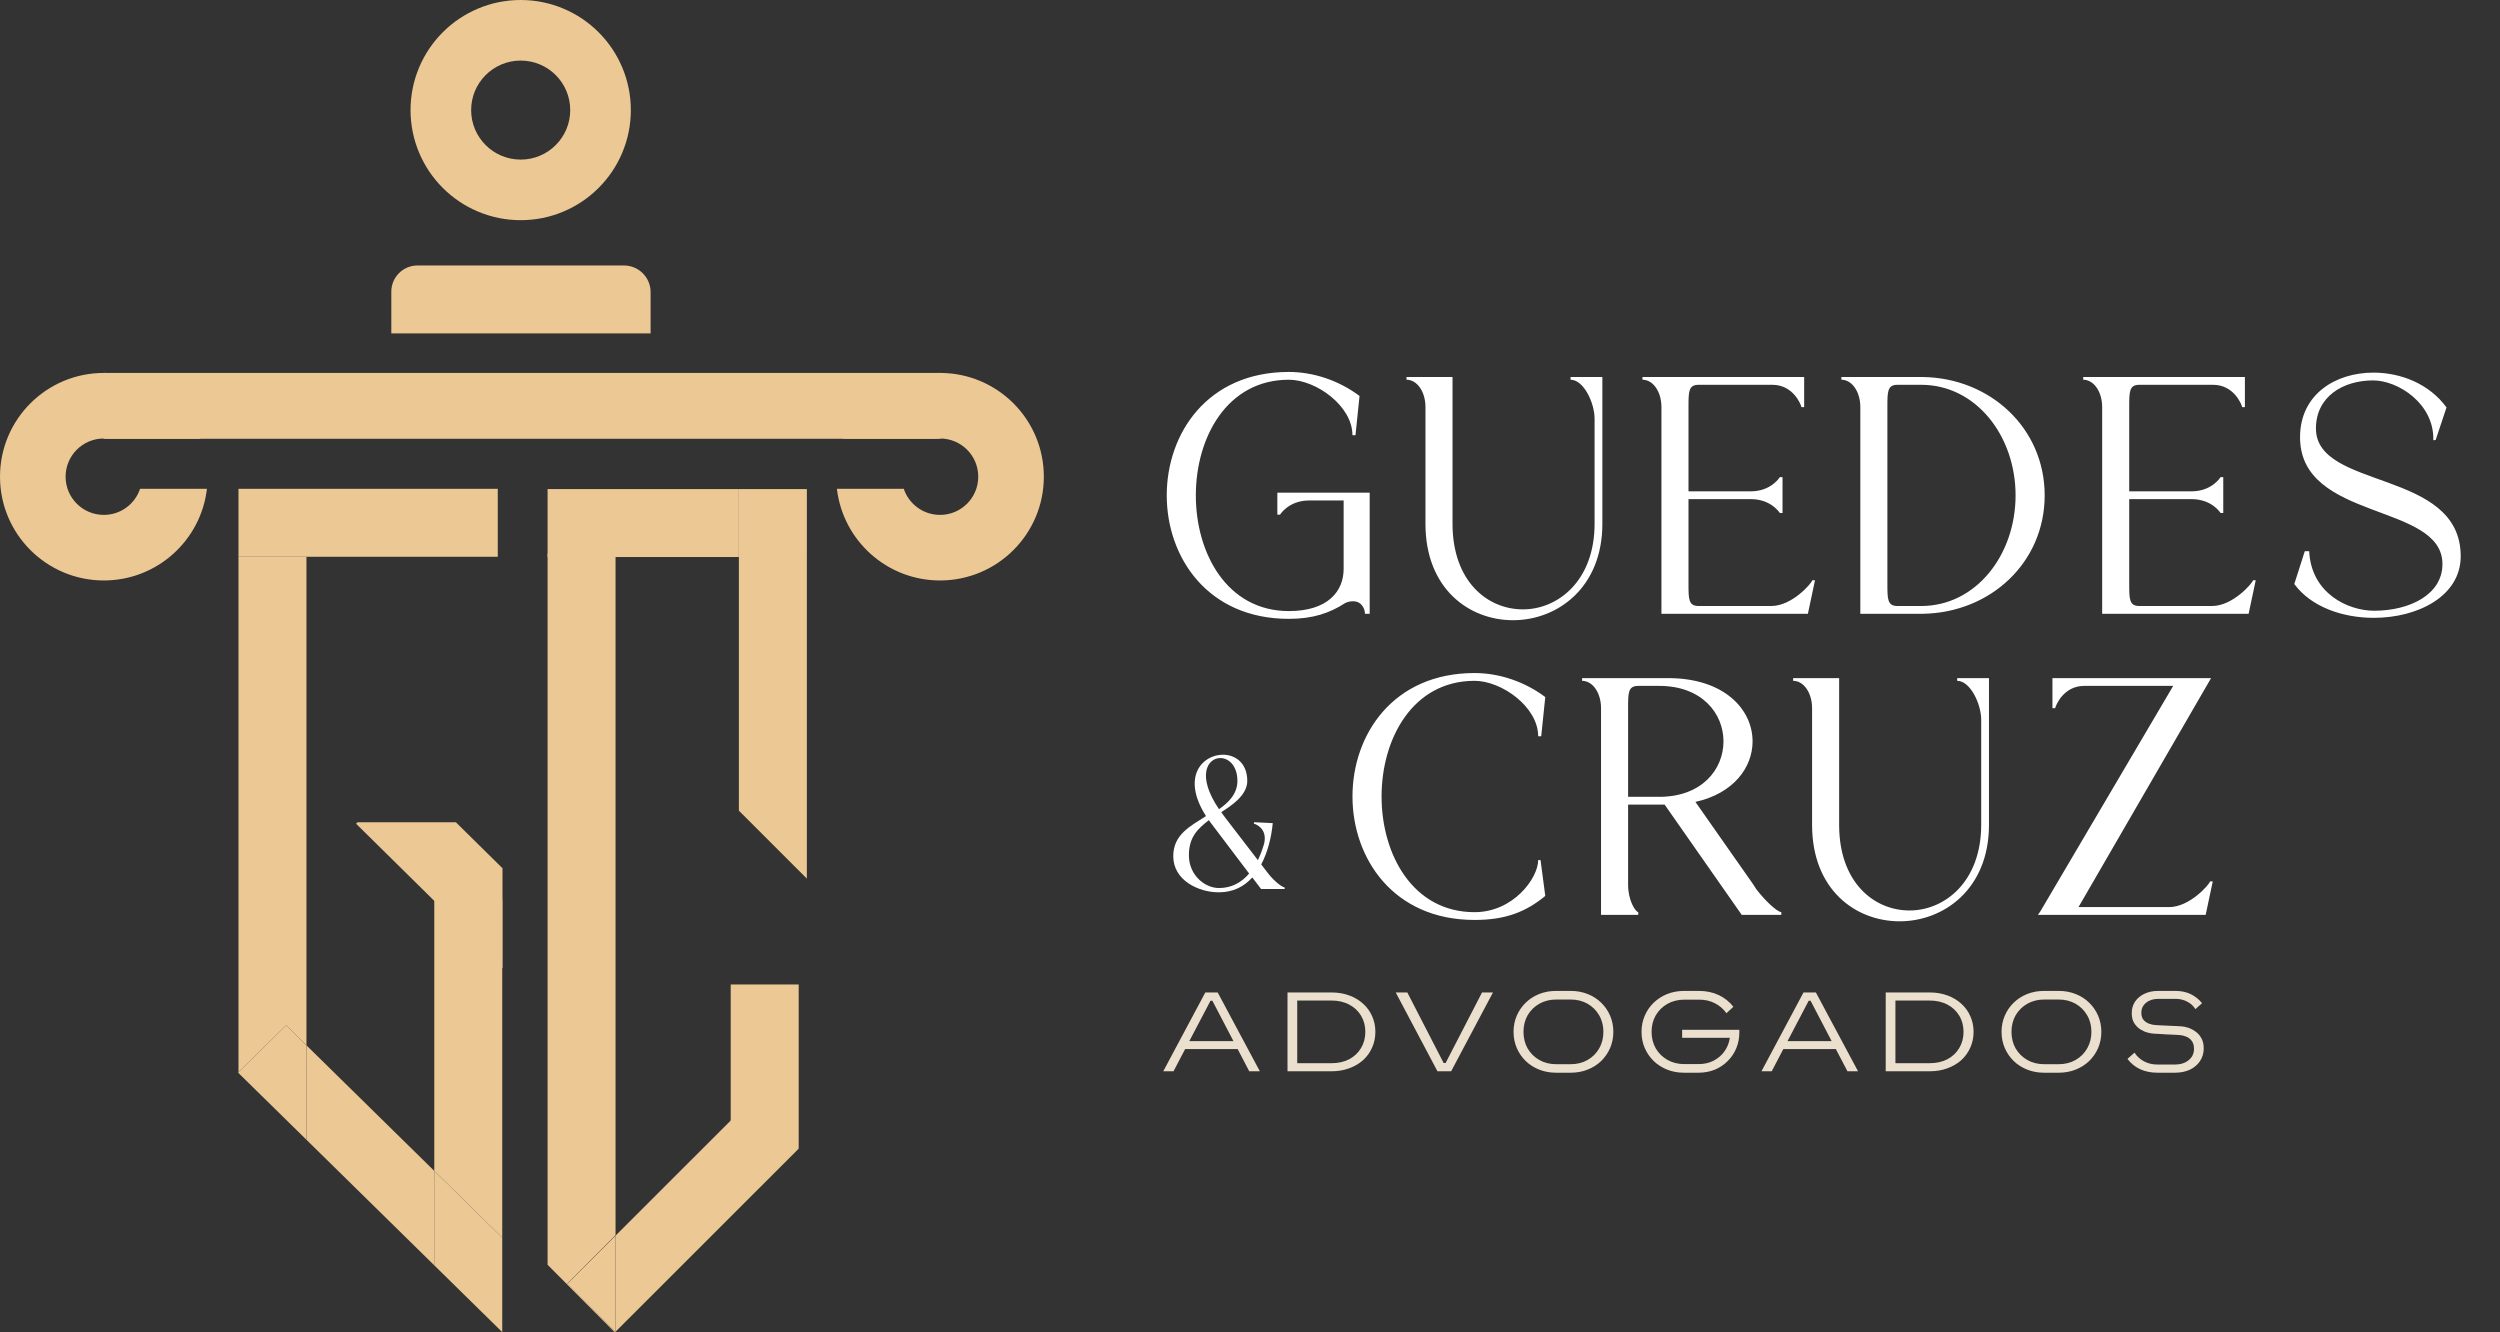 <?xml version="1.0" encoding="UTF-8"?>
<svg xmlns="http://www.w3.org/2000/svg" width="274" height="146" viewBox="0 0 274 146" fill="none">
  <rect x="0" y="0" width="274" height="146" fill="#333333" stroke="none"/>
  <path d="M139.997 53.999H150.117V67.27H149.599C149.599 66.714 149.228 65.899 148.301 65.899C148.042 65.899 147.782 65.936 147.448 66.084C145.743 67.196 143.89 67.826 141.258 67.826C132.324 67.826 127.875 61.042 127.875 54.296C127.875 47.512 132.324 40.765 141.258 40.765C144.001 40.765 146.781 41.729 149.005 43.397L148.561 47.697H148.227C148.227 44.472 144.223 41.618 141.258 41.618C134.474 41.618 131.063 47.957 131.063 54.296C131.063 60.635 134.474 66.974 141.258 66.974C145.521 66.974 147.263 64.824 147.263 62.34V54.852H143.482C141.221 54.852 140.294 56.409 140.294 56.409H139.997V53.999ZM156.231 57.41V44.62C156.231 42.915 155.304 41.618 154.155 41.618V41.321H159.197V57.41C159.197 63.712 163.015 66.788 166.907 66.788C170.8 66.788 174.766 63.6 174.766 57.41V45.881C174.766 44.176 173.58 41.618 172.134 41.618V41.321H175.619V57.41C175.619 64.416 170.688 67.975 165.832 67.975C161.013 67.975 156.231 64.527 156.231 57.41ZM182.093 67.27V44.62C182.093 42.915 181.167 41.618 180.017 41.618V41.321H197.737V44.62H197.44C197.366 44.287 196.514 42.174 194.252 42.174H186.171C185.059 42.174 185.059 42.915 185.059 44.62V53.851H191.88C194.141 53.851 195.068 52.294 195.068 52.294H195.364V56.223H195.068C195.068 56.223 194.141 54.703 191.88 54.703H185.059V63.971C185.059 65.676 185.059 66.418 186.171 66.418H194.141C196.402 66.418 198.552 63.934 198.627 63.6H198.923L198.145 67.27H182.093ZM201.816 41.618V41.321H210.75C218.127 41.432 224.096 46.919 224.096 54.296C224.096 61.673 218.127 67.159 210.75 67.27H203.892V44.62C203.892 42.915 202.966 41.618 201.816 41.618ZM210.565 42.174H207.97C206.858 42.174 206.858 42.915 206.858 44.62V63.971C206.858 65.676 206.858 66.418 207.97 66.418H210.565C216.57 66.418 220.907 60.82 220.907 54.296C220.907 47.771 216.57 42.174 210.565 42.174ZM230.397 67.27V44.62C230.397 42.915 229.471 41.618 228.321 41.618V41.321H246.041V44.62H245.744C245.67 44.287 244.818 42.174 242.556 42.174H234.475C233.363 42.174 233.363 42.915 233.363 44.62V53.851H240.184C242.445 53.851 243.372 52.294 243.372 52.294H243.669V56.223H243.372C243.372 56.223 242.445 54.703 240.184 54.703H233.363V63.971C233.363 65.676 233.363 66.418 234.475 66.418H242.445C244.706 66.418 246.857 63.934 246.931 63.6H247.227L246.449 67.27H230.397ZM266.691 48.253C266.802 44.213 262.798 41.692 260.092 41.692C256.793 41.692 253.827 43.471 253.827 46.956C253.827 53.74 269.693 51.367 269.693 60.968C269.693 65.343 264.986 67.715 260.166 67.715C256.756 67.715 253.308 66.529 251.455 64.008L252.604 60.412H253.086C253.308 65.046 257.349 66.937 260.204 66.937C264.059 66.937 267.692 65.194 267.692 61.821C267.692 55.074 252.085 57.15 252.085 47.92C252.085 43.212 255.978 40.839 260.129 40.839C263.169 40.839 266.283 42.1 268.137 44.657L266.95 48.216L266.691 48.253ZM161.614 100.826C152.681 100.826 148.232 94.043 148.232 87.296C148.232 80.512 152.681 73.765 161.614 73.765C164.358 73.765 167.138 74.729 169.362 76.397L168.917 80.697H168.584C168.584 77.472 164.58 74.618 161.614 74.618C154.831 74.618 151.42 80.957 151.42 87.296C151.42 93.635 154.831 99.974 161.614 99.974C165.877 99.974 168.584 96.23 168.584 94.265H168.843L169.362 98.194C167.249 99.937 165.025 100.826 161.614 100.826ZM175.474 100.27V77.62C175.474 75.915 174.548 74.618 173.398 74.618V74.321H182.814C189.005 74.321 192.082 77.769 192.082 81.253C192.082 84.108 190.006 86.962 185.817 87.889L192.156 96.934L192.489 97.453C193.453 98.713 194.714 99.9 195.233 99.974V100.27H190.895L182.443 88.185H178.44V96.971C178.44 98.676 179.218 99.9 179.552 99.974V100.27H175.474ZM181.85 75.174H179.552C178.44 75.174 178.44 75.915 178.44 77.62V87.333H181.85C186.558 87.333 188.894 84.293 188.894 81.253C188.894 78.214 186.558 75.174 181.85 75.174ZM198.604 90.41V77.62C198.604 75.915 197.677 74.618 196.528 74.618V74.321H201.57V90.41C201.57 96.712 205.388 99.788 209.28 99.788C213.173 99.788 217.139 96.6 217.139 90.41V78.881C217.139 77.176 215.953 74.618 214.507 74.618V74.321H217.992V90.41C217.992 97.416 213.061 100.975 208.205 100.975C203.386 100.975 198.604 97.527 198.604 90.41ZM242.334 74.321L227.803 99.418H237.737C239.999 99.418 242.149 96.934 242.223 96.6H242.519L241.741 100.27H223.354L223.614 99.9L238.182 75.174H228.433C226.171 75.174 225.319 77.287 225.245 77.62H224.948V74.321H242.334Z" fill="white"></path>
  <path d="M140.798 97.431H138.21L137.252 96.168C136.355 97.166 135.153 97.798 133.583 97.798C131.341 97.798 128.59 96.473 128.59 93.844C128.59 91.459 130.445 90.563 132.177 89.442C129.426 85.121 131.81 82.716 134.032 82.716C135.397 82.716 136.702 83.633 136.702 85.59C136.702 87.2 134.888 88.341 133.848 89.014L134.154 89.442L137.863 94.272C138.149 93.681 138.373 93.07 138.556 92.438C138.923 90.787 137.619 90.318 137.435 90.277V90.114L139.494 90.216C139.351 91.724 138.964 93.355 138.23 94.741L138.964 95.699C139.698 96.636 140.513 97.227 140.798 97.268V97.431ZM136.905 95.74L132.788 90.298L132.483 89.89C131.301 90.828 130.302 91.704 130.302 93.742C130.302 95.903 132.034 97.329 133.604 97.329C135.01 97.329 136.09 96.697 136.905 95.74ZM133.604 88.688C134.5 88.056 135.621 87.098 135.621 85.59C135.621 83.918 134.664 83.083 133.746 83.083C132.36 83.083 131.097 84.999 133.604 88.688Z" fill="white"></path>
  <path d="M132.103 108.773H133.458L138.079 117.412H136.918L135.647 114.98H129.889L128.618 117.412H127.493L132.103 108.773ZM135.188 114.109L132.877 109.681H132.671L130.348 114.109H135.188ZM141.111 108.773H145.914C146.632 108.773 147.285 108.882 147.874 109.1C148.471 109.318 148.983 109.624 149.41 110.02C149.838 110.407 150.164 110.862 150.39 111.387C150.624 111.911 150.741 112.48 150.741 113.093C150.741 113.706 150.624 114.274 150.39 114.798C150.164 115.323 149.838 115.782 149.41 116.178C148.983 116.565 148.471 116.867 147.874 117.085C147.285 117.303 146.632 117.412 145.914 117.412H141.111V108.773ZM145.902 116.528C146.66 116.528 147.317 116.383 147.874 116.093C148.43 115.795 148.862 115.387 149.168 114.871C149.483 114.347 149.64 113.754 149.64 113.093C149.64 112.423 149.483 111.83 149.168 111.314C148.862 110.798 148.43 110.395 147.874 110.104C147.317 109.806 146.66 109.657 145.902 109.657H142.176V116.528H145.902ZM152.971 108.773H154.242L158.222 116.504H158.44L162.432 108.773H163.63L159.045 117.412H157.545L152.971 108.773ZM166.236 111.326C166.47 110.778 166.796 110.302 167.216 109.899C167.635 109.487 168.127 109.169 168.692 108.943C169.264 108.717 169.885 108.604 170.555 108.604H172.152C172.821 108.604 173.438 108.717 174.003 108.943C174.575 109.169 175.071 109.487 175.491 109.899C175.91 110.302 176.237 110.778 176.471 111.326C176.705 111.867 176.822 112.455 176.822 113.093C176.822 113.722 176.705 114.31 176.471 114.859C176.237 115.399 175.91 115.875 175.491 116.287C175.071 116.69 174.575 117.004 174.003 117.23C173.438 117.456 172.821 117.569 172.152 117.569H170.555C169.885 117.569 169.264 117.456 168.692 117.23C168.127 117.004 167.635 116.69 167.216 116.287C166.796 115.875 166.47 115.399 166.236 114.859C166.002 114.31 165.885 113.722 165.885 113.093C165.885 112.455 166.002 111.867 166.236 111.326ZM167.433 114.919C167.748 115.452 168.175 115.871 168.716 116.178C169.256 116.484 169.873 116.637 170.567 116.637H172.14C172.833 116.637 173.45 116.484 173.991 116.178C174.531 115.871 174.955 115.452 175.261 114.919C175.576 114.379 175.733 113.77 175.733 113.093C175.733 112.407 175.576 111.798 175.261 111.266C174.955 110.733 174.531 110.314 173.991 110.007C173.45 109.701 172.833 109.548 172.14 109.548H170.567C169.873 109.548 169.256 109.701 168.716 110.007C168.175 110.314 167.748 110.733 167.433 111.266C167.127 111.798 166.974 112.407 166.974 113.093C166.974 113.77 167.127 114.379 167.433 114.919ZM180.263 111.326C180.497 110.778 180.823 110.302 181.243 109.899C181.67 109.487 182.166 109.169 182.731 108.943C183.303 108.717 183.924 108.604 184.594 108.604H186.191C187.005 108.604 187.735 108.757 188.381 109.064C189.026 109.37 189.558 109.798 189.978 110.346L189.215 111.048C188.901 110.596 188.49 110.237 187.981 109.971C187.473 109.697 186.884 109.56 186.215 109.56H184.63C183.928 109.56 183.303 109.713 182.755 110.02C182.215 110.326 181.787 110.745 181.472 111.278C181.166 111.81 181.013 112.415 181.013 113.093C181.013 113.762 181.166 114.367 181.472 114.907C181.787 115.44 182.215 115.859 182.755 116.166C183.295 116.472 183.908 116.625 184.594 116.625H186.155C186.776 116.625 187.328 116.5 187.812 116.25C188.296 116 188.691 115.661 188.998 115.234C189.312 114.798 189.51 114.302 189.59 113.746H184.364V112.863H190.631V113.153C190.631 113.766 190.522 114.339 190.304 114.871C190.086 115.403 189.776 115.871 189.373 116.274C188.977 116.678 188.506 116.996 187.957 117.23C187.409 117.456 186.804 117.569 186.142 117.569H184.558C183.896 117.569 183.283 117.456 182.719 117.23C182.154 117.004 181.662 116.69 181.243 116.287C180.823 115.875 180.497 115.399 180.263 114.859C180.029 114.319 179.912 113.73 179.912 113.093C179.912 112.455 180.029 111.867 180.263 111.326ZM197.665 108.773H199.02L203.642 117.412H202.48L201.21 114.98H195.451L194.181 117.412H193.056L197.665 108.773ZM200.75 114.109L198.439 109.681H198.234L195.911 114.109H200.75ZM206.674 108.773H211.477C212.194 108.773 212.848 108.882 213.436 109.1C214.033 109.318 214.546 109.624 214.973 110.02C215.4 110.407 215.727 110.862 215.953 111.387C216.187 111.911 216.304 112.48 216.304 113.093C216.304 113.706 216.187 114.274 215.953 114.798C215.727 115.323 215.4 115.782 214.973 116.178C214.546 116.565 214.033 116.867 213.436 117.085C212.848 117.303 212.194 117.412 211.477 117.412H206.674V108.773ZM211.464 116.528C212.223 116.528 212.88 116.383 213.436 116.093C213.993 115.795 214.425 115.387 214.731 114.871C215.046 114.347 215.203 113.754 215.203 113.093C215.203 112.423 215.046 111.83 214.731 111.314C214.425 110.798 213.993 110.395 213.436 110.104C212.88 109.806 212.223 109.657 211.464 109.657H207.738V116.528H211.464ZM219.721 111.326C219.955 110.778 220.281 110.302 220.701 109.899C221.12 109.487 221.612 109.169 222.177 108.943C222.749 108.717 223.37 108.604 224.04 108.604H225.637C226.306 108.604 226.923 108.717 227.488 108.943C228.061 109.169 228.557 109.487 228.976 109.899C229.395 110.302 229.722 110.778 229.956 111.326C230.19 111.867 230.307 112.455 230.307 113.093C230.307 113.722 230.19 114.31 229.956 114.859C229.722 115.399 229.395 115.875 228.976 116.287C228.557 116.69 228.061 117.004 227.488 117.23C226.923 117.456 226.306 117.569 225.637 117.569H224.04C223.37 117.569 222.749 117.456 222.177 117.23C221.612 117.004 221.12 116.69 220.701 116.287C220.281 115.875 219.955 115.399 219.721 114.859C219.487 114.31 219.37 113.722 219.37 113.093C219.37 112.455 219.487 111.867 219.721 111.326ZM220.918 114.919C221.233 115.452 221.66 115.871 222.201 116.178C222.741 116.484 223.358 116.637 224.052 116.637H225.625C226.318 116.637 226.935 116.484 227.476 116.178C228.016 115.871 228.44 115.452 228.746 114.919C229.061 114.379 229.218 113.77 229.218 113.093C229.218 112.407 229.061 111.798 228.746 111.266C228.44 110.733 228.016 110.314 227.476 110.007C226.935 109.701 226.318 109.548 225.625 109.548H224.052C223.358 109.548 222.741 109.701 222.201 110.007C221.66 110.314 221.233 110.733 220.918 111.266C220.612 111.798 220.459 112.407 220.459 113.093C220.459 113.77 220.612 114.379 220.918 114.919ZM241.116 116.299C240.849 116.702 240.478 117.016 240.003 117.242C239.527 117.46 238.982 117.569 238.369 117.569H236.47C235.042 117.569 233.941 117.065 233.167 116.057L233.941 115.367C234.199 115.77 234.546 116.089 234.982 116.323C235.417 116.557 235.909 116.674 236.458 116.674H238.357C238.978 116.674 239.482 116.516 239.869 116.202C240.265 115.887 240.462 115.472 240.462 114.956C240.462 114.577 240.378 114.282 240.208 114.073C240.047 113.855 239.845 113.701 239.603 113.613C239.361 113.516 239.131 113.46 238.914 113.443C238.752 113.427 238.547 113.415 238.297 113.407C238.047 113.391 237.78 113.379 237.498 113.371C237.216 113.355 236.946 113.339 236.688 113.322C236.43 113.306 236.212 113.294 236.034 113.286C235.857 113.278 235.631 113.238 235.357 113.165C235.091 113.093 234.824 112.972 234.558 112.802C234.3 112.633 234.082 112.407 233.905 112.125C233.728 111.842 233.639 111.483 233.639 111.048C233.639 110.564 233.76 110.141 234.002 109.778C234.252 109.407 234.595 109.12 235.03 108.919C235.466 108.709 235.966 108.604 236.53 108.604H238.418C239.055 108.604 239.615 108.721 240.099 108.955C240.583 109.189 240.999 109.519 241.345 109.947L240.62 110.6C240.394 110.245 240.091 109.971 239.712 109.778C239.341 109.576 238.918 109.475 238.442 109.475H236.555C236.006 109.475 235.558 109.616 235.212 109.899C234.865 110.181 234.691 110.548 234.691 111C234.691 111.33 234.772 111.592 234.933 111.786C235.103 111.971 235.304 112.109 235.538 112.197C235.772 112.278 235.99 112.326 236.192 112.342C236.345 112.351 236.546 112.363 236.796 112.379C237.047 112.387 237.313 112.399 237.595 112.415C237.877 112.423 238.152 112.435 238.418 112.451C238.684 112.459 238.906 112.471 239.083 112.488C239.269 112.496 239.494 112.54 239.761 112.621C240.035 112.701 240.305 112.834 240.571 113.02C240.845 113.197 241.071 113.439 241.249 113.746C241.434 114.052 241.527 114.439 241.527 114.907C241.527 115.432 241.39 115.895 241.116 116.299Z" fill="#EBE0CE"></path>
  <g clip-path="url(#clip0_218_8)">
    <path d="M54.555 53.574H26.137V61.021H54.555V53.574Z" fill="#EBC894"></path>
    <path d="M55.075 95.162L49.962 90.117H39.185L39.023 90.277L55.075 106.112V95.162Z" fill="#EBC894"></path>
    <path d="M80.981 53.602H60.014V61.05H80.981V53.602Z" fill="#EBC894"></path>
    <path d="M88.432 96.294V61.05H80.981V88.849L88.43 96.294H88.432Z" fill="#EBC894"></path>
    <path d="M88.432 53.602H80.981V61.05H88.432V53.602Z" fill="#EBC894"></path>
    <path d="M67.468 145.974V145.955L67.448 145.974H67.468Z" fill="#EBC894"></path>
    <path d="M62.176 140.681L67.465 135.369V60.674H60.014V138.618L67.333 145.971H67.442L62.176 140.681Z" fill="#EBC894"></path>
    <path d="M87.54 125.89L82.271 120.624L67.465 135.423V145.955L87.54 125.89Z" fill="#EBC894"></path>
    <path d="M67.446 145.976L67.451 145.971H67.442L67.446 145.976Z" fill="#EBC894"></path>
    <path d="M67.442 145.971H67.449L67.465 145.955V135.423L62.176 140.708L67.442 145.971Z" fill="#EBC894"></path>
    <path d="M87.537 125.852V107.898H80.086V125.852H87.537Z" fill="#EBC894"></path>
    <path d="M45.758 29.096H68.384C69.997 29.096 71.306 30.404 71.306 32.016V36.543H42.888V31.965C42.888 30.382 44.174 29.096 45.758 29.096Z" fill="#EBC894"></path>
    <path d="M57.068 6.639C60.066 6.639 62.497 9.069 62.497 12.066C62.497 15.062 60.066 17.492 57.068 17.492C54.069 17.492 51.638 15.062 51.638 12.066C51.638 9.069 54.069 6.639 57.068 6.639ZM57.068 -9.15527e-05C55.441 -9.15527e-05 53.859 0.32 52.367 0.951C50.928 1.559 49.638 2.428 48.531 3.534C47.425 4.64 46.555 5.929 45.947 7.367C45.316 8.859 44.996 10.439 44.996 12.066C44.996 13.692 45.316 15.273 45.947 16.764C46.555 18.202 47.425 19.491 48.531 20.598C49.638 21.704 50.928 22.573 52.367 23.18C53.859 23.811 55.441 24.131 57.068 24.131C58.695 24.131 60.276 23.811 61.769 23.18C63.207 22.573 64.498 21.703 65.604 20.598C66.711 19.491 67.58 18.202 68.189 16.764C68.82 15.273 69.14 13.692 69.14 12.066C69.14 10.439 68.82 8.859 68.189 7.367C67.58 5.929 66.71 4.64 65.604 3.534C64.498 2.427 63.207 1.559 61.769 0.951C60.276 0.32 58.695 -9.15527e-05 57.068 -9.15527e-05Z" fill="#EBC894"></path>
    <path d="M103.074 40.873H11.35V48.089H103.074V40.873Z" fill="#EBC894"></path>
    <path d="M55.046 98.582H47.595V128.329L55.046 135.649V98.582Z" fill="#EBC894"></path>
    <path d="M33.588 114.57V61.021H26.137V117.507L31.357 112.379L33.588 114.57Z" fill="#EBC894"></path>
    <path d="M26.088 117.555L26.137 117.603V117.507L26.088 117.555Z" fill="#EBC894"></path>
    <path d="M33.588 114.57V124.921L47.595 138.681V128.329L33.588 114.57Z" fill="#EBC894"></path>
    <path d="M47.595 128.329V138.681L55.046 146V135.649L47.595 128.329Z" fill="#EBC894"></path>
    <path d="M31.357 112.379L26.137 117.507V117.602L33.588 124.921V114.57L31.357 112.379Z" fill="#EBC894"></path>
    <path d="M15.352 53.574C14.796 55.235 13.228 56.433 11.379 56.433C9.065 56.433 7.189 54.559 7.189 52.246C7.189 49.933 9.065 48.059 11.379 48.059C11.547 48.059 11.713 48.07 11.877 48.089H21.974C20.313 43.864 16.196 40.873 11.38 40.873C5.095 40.873 0 45.965 0 52.246C0 58.527 5.095 63.619 11.379 63.619C17.214 63.619 22.022 59.229 22.68 53.574H15.352H15.352Z" fill="#EBC894"></path>
    <path d="M99.054 53.574C99.61 55.235 101.178 56.433 103.027 56.433C105.341 56.433 107.216 54.559 107.216 52.246C107.216 49.933 105.341 48.059 103.027 48.059C102.858 48.059 102.692 48.07 102.529 48.089H92.432C94.092 43.864 98.21 40.873 103.026 40.873C109.311 40.873 114.405 45.965 114.405 52.246C114.405 58.527 109.311 63.619 103.026 63.619C97.191 63.619 92.383 59.229 91.725 53.574H99.053H99.054Z" fill="#EBC894"></path>
  </g>
  <defs>
    <clipPath id="clip0_218_8">
      <rect width="114.406" height="146" fill="white"></rect>
    </clipPath>
  </defs>
</svg>
